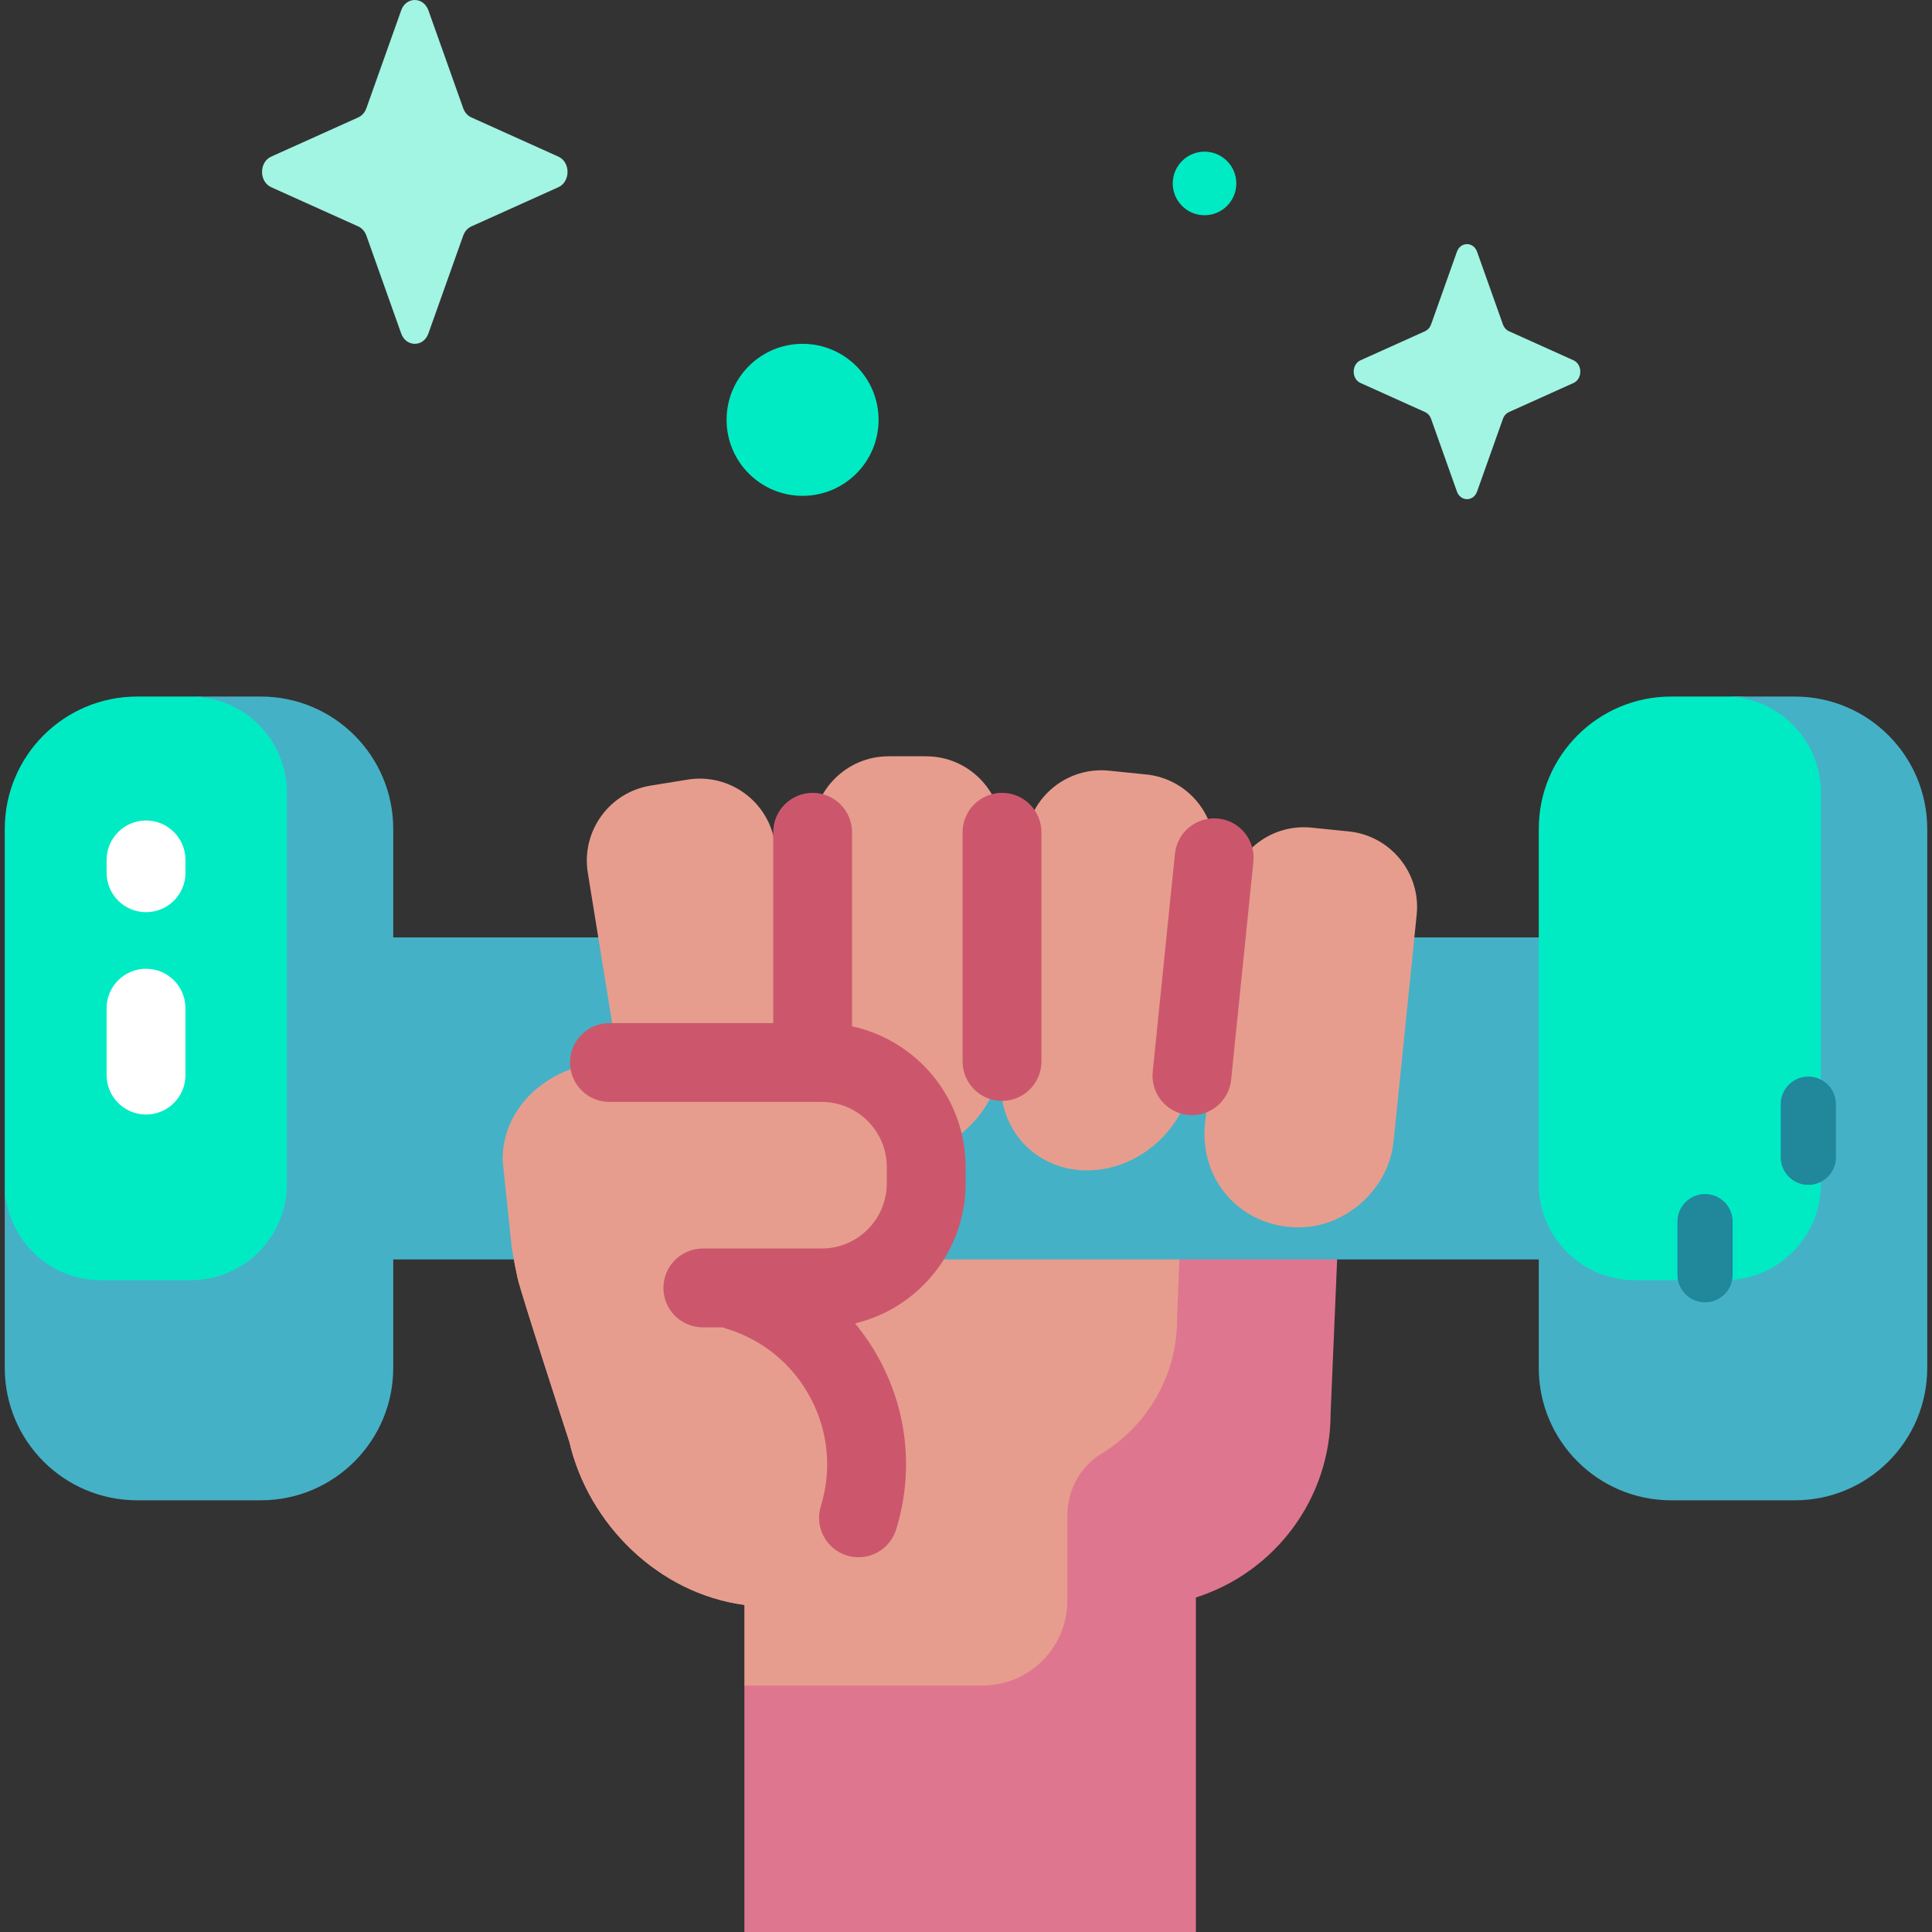 <svg id="Capa_1" enable-background="new 0 0 512 512" height="512" viewBox="0 0 512 512" width="512" xmlns="http://www.w3.org/2000/svg"><rect x="0" y="0" width="512" height="512" fill="#333333" stroke="none"/><g><g><path d="m325.03 291.372h31.38l2.334-51.315h-138.64l-50.243 3.703 5.86 36.059.301 1.756h-14.513c-14.619 0-28.315 10.751-28.315 25.8l2.436 23.375s.701 4.042 1.526 7.892 13.724 43.43 13.724 43.43c5.096 21.911 23.683 40.224 46.388 43.238v21.382l7.115 12.565 94.652-1.786 5.739-36.798c2.818-.895 8.517-14.86 11.1-16.205z" fill="#e79d8e"/><path d="m312.531 333.762-.59 15.832c0 15.118-8.043 28.355-20.082 35.673-5.667 3.444-9.003 9.713-9.003 16.345v22.573c0 12.429-10.076 22.506-22.506 22.506h-63.082v65.309h119.654v-88.652c20.702-6.573 35.706-25.942 35.706-48.82l1.724-40.766-20.43-14.016z" fill="#df768f"/><path d="m445.658 333.762h-91.305-289.057v-85.337h380.362z" fill="#45b1c6"/><path d="m84.997 204.134c-5.173-3.004-7.309-16.959-13.721-16.959l-18.538-2.582h-16.385c-19.38 0-35.09 15.71-35.09 35.09v97.844l6.838 37.448h78.612z" fill="#00ebc4"/><path d="m491.776 198.609c-4.83-2.505-9.619-10.863-15.436-10.863l-14.579-3.154h-18.882c-19.38 0-35.09 15.71-35.09 35.09v98.701l5.948 32.302h78.04v-152.076z" fill="#00ebc4"/><path d="m475.647 184.593h-18.584c14.073 0 25.48 11.408 25.48 25.48v103.707c0 14.073-11.408 25.48-25.48 25.48h-23.795c-14.072 0-25.48-11.408-25.48-25.48v48.724c0 19.38 15.711 35.09 35.09 35.09h32.769c19.38 0 35.09-15.711 35.09-35.09v-142.821c0-19.38-15.711-35.09-35.09-35.09z" fill="#45b1c6"/><path d="m69.122 184.593h-18.584c14.072 0 25.48 11.408 25.48 25.48v103.707c0 14.073-11.408 25.48-25.48 25.48h-23.795c-14.073 0-25.48-11.408-25.48-25.48v48.724c0 19.38 15.71 35.09 35.09 35.09h32.769c19.38 0 35.09-15.711 35.09-35.09v-142.821c0-19.38-15.71-35.09-35.09-35.09z" fill="#45b1c6"/><g fill="#e79d8e"><path d="m303.776 205.245-9.859-1.006c-11.064-1.129-20.949 6.926-22.078 17.99l-6.411 62.844c-1.408 13.801 8.791 25.093 22.663 25.093 13.873 0 26.375-11.292 27.783-25.093l5.892-57.75c1.129-11.065-6.926-20.949-17.99-22.078z"/><path d="m357.447 220.34-9.859-1.006c-11.065-1.129-20.949 6.925-22.078 17.99l-6.165 60.427c-1.544 15.131 9.637 27.51 24.846 27.51 12.536 0 23.835-10.204 25.107-22.676l6.138-60.168c1.13-11.063-6.924-20.948-17.989-22.077z"/><path d="m265.542 278.612v-58.05c0-11.122-9.016-20.138-20.138-20.138h-9.91c-11.122 0-20.138 9.016-20.138 20.138v61.013h-.62c-.041-.335-.083-.671-.137-1.006l-9.281-57.303c-1.778-10.979-12.12-18.437-23.099-16.659l-9.783 1.585c-10.979 1.778-18.438 12.12-16.659 23.099l8.145 50.285h-2.413c-14.619 0-28.315 10.751-28.315 25.8l2.436 23.375s.702 4.042 1.527 7.892 13.724 43.43 13.724 43.43c5.096 21.911 23.683 40.223 46.388 43.238l30.241-23.068-41.249-60.924h31.499c15.294 0 27.693-12.399 27.693-27.693v-4.357c0-1.295-.096-2.567-.268-3.815 11.556-3.423 20.357-14.596 20.357-26.842z"/></g><g fill="#cc576c"><path d="m322.827 216.928c-5.738-.581-10.869 3.593-11.456 9.335l-5.892 57.751c-.586 5.741 3.593 10.869 9.334 11.455.361.037.718.055 1.073.055 5.294 0 9.833-4.009 10.382-9.39l5.892-57.751c.586-5.741-3.593-10.87-9.333-11.455z"/><path d="m265.542 210.112c-5.771 0-10.449 4.679-10.449 10.449v60.741c0 5.77 4.678 10.449 10.449 10.449s10.449-4.679 10.449-10.449v-60.741c0-5.77-4.678-10.449-10.449-10.449z"/><path d="m225.805 271.987v-51.425c0-5.77-4.678-10.449-10.449-10.449s-10.449 4.678-10.449 10.449v50.563h-43.398c-5.771 0-10.449 4.679-10.449 10.449s4.678 10.449 10.449 10.449h56.25c9.508 0 17.244 7.736 17.244 17.244v4.357c0 9.508-7.736 17.244-17.244 17.244h-31.499c-5.771 0-10.449 4.678-10.449 10.449s4.678 10.449 10.449 10.449h5.337c.342.147.694.28 1.058.392 9.6 2.957 17.472 9.474 22.169 18.353s5.656 19.055 2.698 28.654c-1.698 5.514 1.395 11.362 6.91 13.061 1.025.316 2.061.466 3.08.466 4.465 0 8.599-2.886 9.983-7.377 4.6-14.934 3.109-30.764-4.199-44.578-1.906-3.603-4.156-6.949-6.694-10.019 16.779-4.001 29.298-19.109 29.298-37.096v-4.357c0-18.269-12.916-33.573-30.095-37.278z"/></g><path d="m479.222 314.007c-4.04 0-7.314-3.274-7.314-7.314v-14.077c0-4.04 3.275-7.314 7.314-7.314 4.04 0 7.314 3.275 7.314 7.314v14.077c.001 4.04-3.274 7.314-7.314 7.314z" fill="#21879b"/><path d="m451.855 345.135c-4.04 0-7.314-3.275-7.314-7.314v-14.077c0-4.04 3.274-7.314 7.314-7.314s7.314 3.275 7.314 7.314v14.077c0 4.039-3.275 7.314-7.314 7.314z" fill="#21879b"/><g fill="#fff"><path d="m38.703 295.359c-5.771 0-10.449-4.679-10.449-10.449v-17.732c0-5.77 4.678-10.449 10.449-10.449s10.449 4.679 10.449 10.449v17.732c0 5.771-4.679 10.449-10.449 10.449z"/><path d="m38.703 241.739c-5.771 0-10.449-4.679-10.449-10.449v-3.399c0-5.77 4.678-10.449 10.449-10.449s10.449 4.679 10.449 10.449v3.399c0 5.77-4.679 10.449-10.449 10.449z"/></g></g><g><path d="m106.317 2.748-9.224 25.936c-.395 1.111-1.177 1.99-2.163 2.435l-23.043 10.381c-3.256 1.467-3.256 6.654 0 8.12l23.043 10.382c.986.445 1.768 1.325 2.163 2.435l9.224 25.935c1.303 3.664 5.911 3.664 7.215 0l9.224-25.935c.395-1.111 1.177-1.99 2.163-2.435l23.043-10.382c3.255-1.467 3.255-6.654 0-8.12l-23.043-10.381c-.987-.445-1.768-1.325-2.163-2.435l-9.224-25.936c-1.304-3.664-5.912-3.664-7.215 0z" fill="#a2f4e3"/><path d="m386.095 66.732-6.842 19.238c-.293.824-.873 1.477-1.605 1.806l-17.093 7.701c-2.415 1.088-2.415 4.935 0 6.023l17.093 7.701c.732.33 1.312.982 1.605 1.806l6.842 19.239c.966 2.718 4.385 2.718 5.351 0l6.842-19.239c.293-.824.873-1.476 1.605-1.806l17.093-7.701c2.415-1.088 2.415-4.935 0-6.023l-17.093-7.701c-.732-.33-1.312-.982-1.605-1.806l-6.842-19.238c-.966-2.717-4.385-2.717-5.351 0z" fill="#a2f4e3"/><g fill="#00ebc4"><path d="m192.55 111.261c0 11.123 9.017 20.14 20.14 20.141 11.123 0 20.14-9.017 20.14-20.141 0-11.123-9.017-20.14-20.14-20.141-11.122.001-20.14 9.018-20.14 20.141z"/><path d="m310.793 48.616c0 4.651 3.77 8.422 8.421 8.422s8.422-3.771 8.422-8.422-3.77-8.422-8.422-8.422c-4.651 0-8.421 3.771-8.421 8.422z"/></g></g></g></svg>